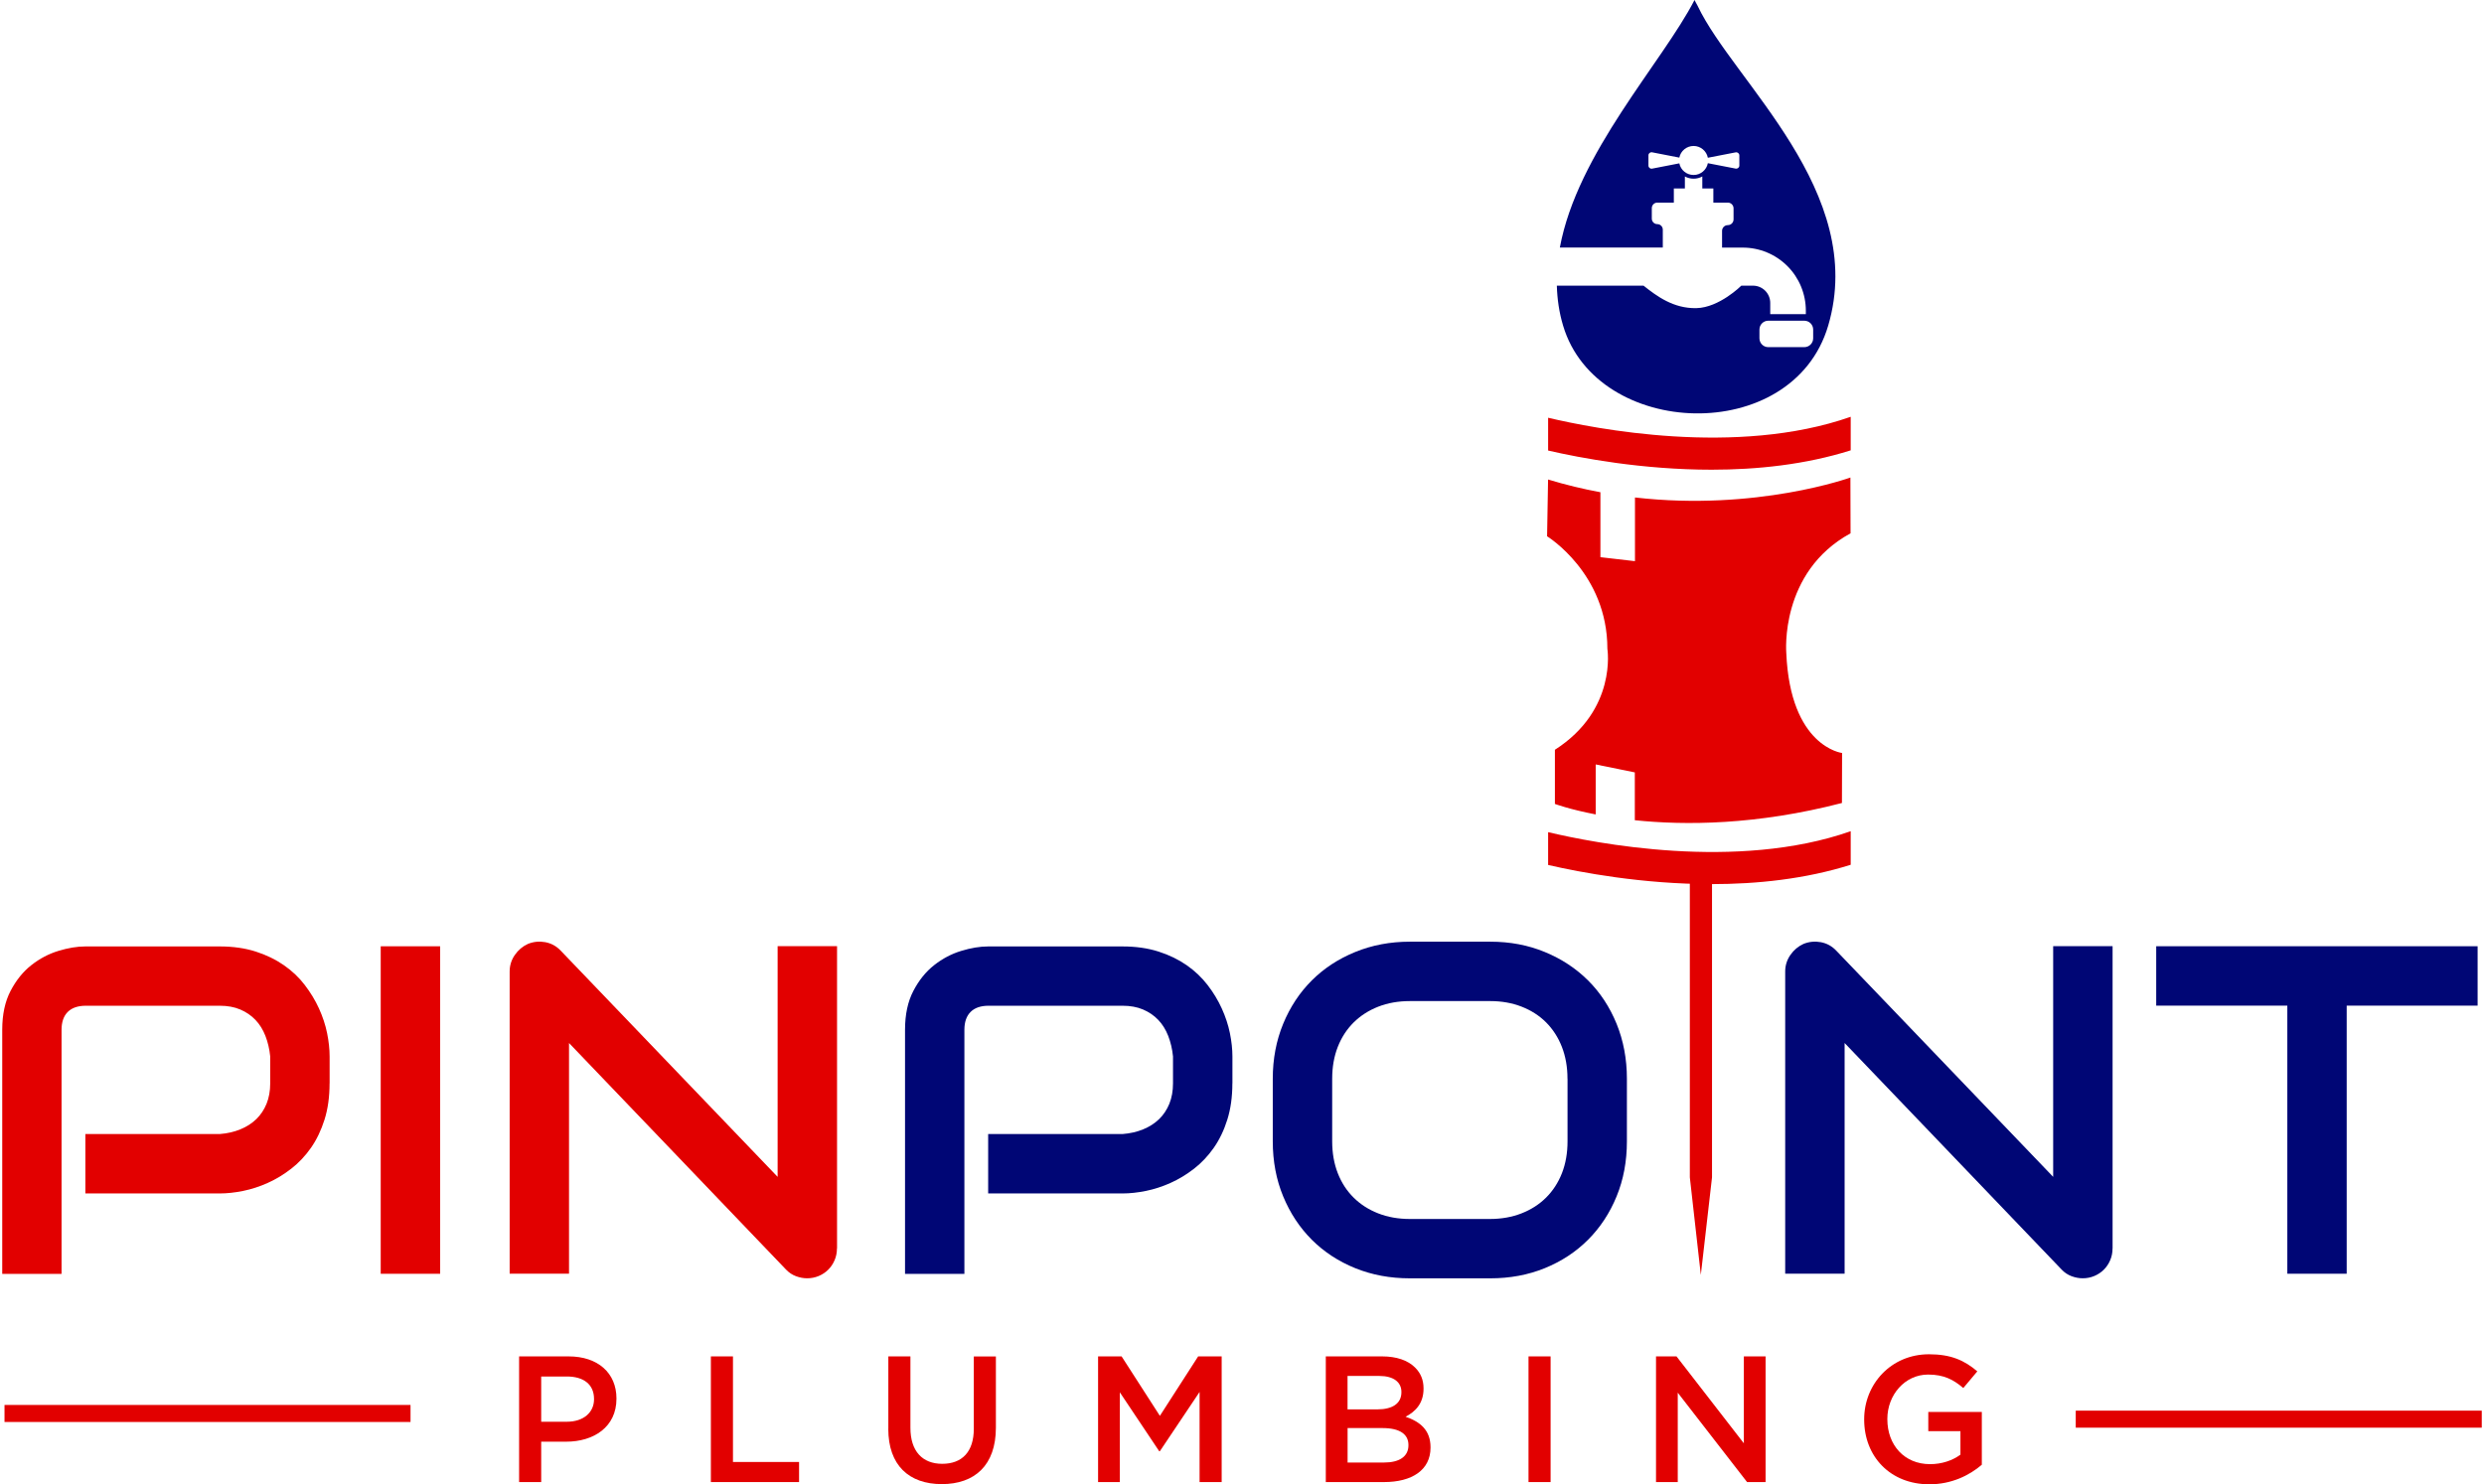 <?xml version="1.0" encoding="UTF-8"?>
<svg xmlns="http://www.w3.org/2000/svg" id="Layer_1" width="6.96in" height="4.16in" viewBox="0 0 500.77 299.85">
  <defs>
    <style>.cls-1{fill:#000675;}.cls-2{fill:#e20000;}</style>
  </defs>
  <path class="cls-2" d="m66.11,218.85c0,2.74-.34,5.18-1.02,7.34-.68,2.15-1.59,4.05-2.74,5.7-1.15,1.64-2.48,3.05-3.99,4.22-1.51,1.17-3.08,2.12-4.73,2.86-1.64.74-3.31,1.28-4.98,1.62-1.68.34-3.25.51-4.73.51h-27.13v-12h27.13c1.54-.12,2.93-.44,4.17-.95,1.25-.51,2.31-1.19,3.21-2.05.89-.86,1.58-1.9,2.08-3.11.49-1.21.74-2.59.74-4.13v-5.44c-.15-1.51-.48-2.89-.97-4.15-.49-1.26-1.16-2.34-2.01-3.23-.85-.89-1.87-1.59-3.07-2.1-1.2-.51-2.58-.76-4.15-.76h-27.04c-1.6,0-2.81.42-3.65,1.25-.83.83-1.25,2.03-1.25,3.6v49.32H0v-49.32c0-3.08.56-5.69,1.68-7.84,1.12-2.15,2.52-3.89,4.2-5.21,1.68-1.32,3.5-2.28,5.47-2.88,1.97-.6,3.78-.9,5.44-.9h27.13c2.71,0,5.14.35,7.29,1.04,2.15.69,4.05,1.62,5.7,2.77,1.65,1.15,3.05,2.48,4.2,3.99,1.15,1.51,2.11,3.08,2.86,4.73.75,1.65,1.3,3.31,1.64,4.98.34,1.68.51,3.25.51,4.73v5.44Z"></path>
  <path class="cls-2" d="m88.44,257.33h-12v-66.16h12v66.16Z"></path>
  <path class="cls-2" d="m168.58,252.2c0,.86-.16,1.66-.48,2.4-.32.74-.75,1.38-1.29,1.91-.54.54-1.18.96-1.91,1.27-.74.31-1.52.46-2.35.46-.74,0-1.48-.14-2.24-.42-.75-.28-1.42-.72-2.01-1.34l-43.83-45.77v46.6h-11.99v-61.04c0-1.23.35-2.34,1.04-3.34.69-1,1.58-1.75,2.65-2.24,1.14-.46,2.31-.57,3.51-.35,1.2.23,2.23.79,3.09,1.69l43.83,45.72v-46.6h12v61.04Z"></path>
  <path class="cls-1" d="m248.44,218.85c0,2.74-.34,5.18-1.02,7.34-.67,2.15-1.59,4.05-2.74,5.7-1.15,1.64-2.48,3.05-3.99,4.22-1.51,1.17-3.08,2.12-4.73,2.86-1.65.74-3.31,1.28-4.98,1.62-1.68.34-3.25.51-4.73.51h-27.13v-12h27.13c1.54-.12,2.93-.44,4.17-.95,1.25-.51,2.31-1.19,3.21-2.05.89-.86,1.58-1.9,2.08-3.11.49-1.21.74-2.59.74-4.13v-5.44c-.15-1.51-.48-2.89-.97-4.15-.49-1.26-1.16-2.34-2.01-3.23-.85-.89-1.87-1.59-3.07-2.1-1.2-.51-2.58-.76-4.15-.76h-27.04c-1.6,0-2.81.42-3.64,1.25-.83.83-1.25,2.03-1.25,3.6v49.32h-11.99v-49.32c0-3.08.56-5.69,1.68-7.84,1.12-2.15,2.52-3.89,4.2-5.21,1.68-1.32,3.5-2.28,5.47-2.88,1.97-.6,3.78-.9,5.44-.9h27.13c2.71,0,5.14.35,7.29,1.04,2.15.69,4.05,1.62,5.7,2.77,1.64,1.15,3.04,2.48,4.2,3.99,1.16,1.51,2.11,3.08,2.86,4.73.75,1.65,1.3,3.31,1.64,4.98.34,1.68.51,3.25.51,4.73v5.44Z"></path>
  <path class="cls-1" d="m328.12,230.57c0,4.03-.69,7.74-2.08,11.12-1.38,3.38-3.31,6.31-5.77,8.77-2.46,2.46-5.37,4.37-8.74,5.74-3.37,1.37-7.04,2.05-11,2.05h-16.24c-3.97,0-7.64-.68-11.03-2.05-3.38-1.37-6.3-3.28-8.77-5.74-2.46-2.46-4.39-5.38-5.79-8.77-1.4-3.38-2.1-7.09-2.1-11.12v-12.64c0-4,.7-7.7,2.1-11.1,1.4-3.4,3.33-6.32,5.79-8.77,2.46-2.45,5.38-4.36,8.77-5.74,3.38-1.38,7.06-2.08,11.03-2.08h16.24c3.97,0,7.64.69,11,2.08,3.37,1.38,6.28,3.3,8.74,5.74,2.46,2.45,4.38,5.37,5.77,8.77,1.38,3.4,2.08,7.1,2.08,11.1v12.64Zm-12-12.64c0-2.37-.38-4.51-1.13-6.44-.75-1.92-1.82-3.57-3.18-4.94-1.37-1.37-3.02-2.43-4.94-3.18-1.92-.75-4.04-1.13-6.34-1.13h-16.24c-2.34,0-4.47.38-6.39,1.13-1.92.75-3.58,1.82-4.96,3.18-1.38,1.37-2.45,3.01-3.21,4.94-.75,1.92-1.13,4.07-1.13,6.44v12.64c0,2.37.38,4.51,1.13,6.44.75,1.92,1.82,3.57,3.21,4.94,1.38,1.37,3.04,2.43,4.96,3.18,1.92.75,4.05,1.13,6.39,1.13h16.15c2.34,0,4.47-.38,6.39-1.13,1.92-.75,3.58-1.81,4.96-3.18,1.38-1.37,2.45-3.01,3.21-4.94.75-1.92,1.13-4.07,1.13-6.44v-12.64Z"></path>
  <path class="cls-2" d="m345.31,237.85l-2.26,19.71-2.22-19.71v-60.68h4.48v60.68Z"></path>
  <path class="cls-1" d="m426.2,252.2c0,.86-.16,1.66-.48,2.4-.32.74-.75,1.38-1.29,1.91-.54.54-1.18.96-1.91,1.27-.74.31-1.52.46-2.35.46-.74,0-1.48-.14-2.24-.42-.75-.28-1.42-.72-2.01-1.34l-43.83-45.77v46.6h-12v-61.04c0-1.23.35-2.34,1.04-3.34.69-1,1.58-1.75,2.65-2.24,1.14-.46,2.31-.57,3.51-.35,1.2.23,2.23.79,3.09,1.69l43.83,45.72v-46.6h12v61.04Z"></path>
  <path class="cls-1" d="m499.93,203.16h-26.44v54.16h-11.99v-54.16h-26.48v-12h64.91v12Z"></path>
  <g>
    <path class="cls-2" d="m104.39,274.02h10.01c5.91,0,9.65,3.37,9.65,8.49v.07c0,5.69-4.57,8.67-10.16,8.67h-5.04v8.16h-4.46v-25.39Zm9.65,13.2c3.37,0,5.48-1.89,5.48-4.53v-.07c0-2.97-2.14-4.54-5.48-4.54h-5.19v9.14h5.19Z"></path>
    <path class="cls-2" d="m143.12,274.02h4.46v21.33h13.35v4.06h-17.81v-25.39Z"></path>
    <path class="cls-2" d="m178.96,288.64v-14.62h4.46v14.44c0,4.72,2.43,7.26,6.42,7.26s6.38-2.4,6.38-7.07v-14.62h4.46v14.4c0,7.58-4.28,11.39-10.92,11.39s-10.81-3.81-10.81-11.17Z"></path>
    <path class="cls-2" d="m221.32,274.02h4.75l7.73,12.01,7.73-12.01h4.75v25.39h-4.46v-18.21l-8.02,11.97h-.14l-7.95-11.9v18.14h-4.39v-25.39Z"></path>
    <path class="cls-2" d="m267.31,274.02h11.39c2.9,0,5.19.8,6.64,2.25,1.13,1.12,1.71,2.5,1.71,4.21v.07c0,3.05-1.74,4.68-3.63,5.66,2.97,1.02,5.04,2.72,5.04,6.17v.07c0,4.53-3.74,6.96-9.4,6.96h-11.75v-25.39Zm10.48,10.7c2.87,0,4.79-1.12,4.79-3.45v-.07c0-1.99-1.6-3.23-4.46-3.23h-6.42v6.75h6.09Zm1.31,10.74c3.05,0,4.9-1.2,4.9-3.48v-.07c0-2.14-1.71-3.41-5.22-3.41h-7.07v6.96h7.4Z"></path>
    <path class="cls-2" d="m308.25,274.02h4.46v25.39h-4.46v-25.39Z"></path>
    <path class="cls-2" d="m334,274.02h4.14l13.6,17.56v-17.56h4.39v25.39h-3.74l-14-18.06v18.06h-4.39v-25.39Z"></path>
    <path class="cls-2" d="m376.04,286.79v-.07c0-7.11,5.44-13.13,13.09-13.13,4.43,0,7.15,1.23,9.76,3.45l-2.83,3.37c-1.96-1.67-3.88-2.72-7.11-2.72-4.68,0-8.23,4.1-8.23,8.96v.07c0,5.23,3.45,9.07,8.63,9.07,2.39,0,4.57-.76,6.13-1.92v-4.75h-6.49v-3.88h10.81v10.67c-2.5,2.14-6.1,3.95-10.59,3.95-7.94,0-13.17-5.66-13.17-13.06Z"></path>
  </g>
  <rect class="cls-2" x=".46" y="283.83" width="82" height="3.44"></rect>
  <rect class="cls-2" x="418.77" y="284.98" width="82" height="3.44"></rect>
  <g>
    <path class="cls-2" d="m360.31,131.89s-1.41-16.3,12.98-24.15l-.03-11.27s-18.93,6.85-43.51,4.03v12.87l-6.98-.81v-13.12c-3.46-.64-6.98-1.48-10.57-2.57l-.2,11.47s12.18,7.45,12.18,22.74c0,0,2.01,12.34-10.6,20.39v10.94s2.93,1.1,8.24,2.12v-10.1l7.9,1.61v9.66c10.16,1.06,24.6.99,41.83-3.48l.03-10.1s-10.47-1.21-11.27-20.23Z"></path>
    <g>
      <path class="cls-2" d="m312.21,84.39v6.63c6.55,1.51,19.02,3.87,33.02,3.87,9.13,0,18.9-1.01,28.09-3.91v-6.78c-23.05,8.1-51.86,2.39-61.12.19Z"></path>
      <path class="cls-2" d="m312.21,168.11v6.63c6.55,1.51,19.02,3.87,33.02,3.87,9.13,0,18.9-1.01,28.09-3.91v-6.78c-23.05,8.1-51.86,2.39-61.12.19Z"></path>
    </g>
  </g>
  <path class="cls-1" d="m342.43,1.22c-.28-.46-.65-1.22-.65-1.22-6.53,12.66-23.68,30.88-27.2,50.01h20.79v-3.62c0-.61-.5-1.11-1.11-1.11s-1.11-.5-1.11-1.11v-2.13c0-.61.5-1.11,1.11-1.11h3.34v-2.85h2.23v-2.43c.53.29,1.13.45,1.76.45s1.24-.16,1.76-.45v2.43h2.23v2.85h2.92c.64,0,1.16.52,1.16,1.16v2.23c0,.64-.52,1.16-1.16,1.16s-1.16.52-1.16,1.16v3.38h4.18c3.38,0,6.62,1.34,9.01,3.73,2.39,2.39,3.73,5.63,3.73,9.01v.7h-7.19v-2.27c0-.92-.37-1.81-1.02-2.46-.65-.65-1.54-1.02-2.46-1.02h-2.36s-4.45,4.45-9.09,4.54c-4.63.09-7.97-2.41-10.66-4.54h-17.51c.08,2.7.46,5.4,1.27,8.09,6.81,22.85,46.33,24.38,53.53,0,7.99-27.05-19.14-49.37-26.34-64.57Zm8.4,32.23c0,.39-.36.68-.74.61l-5.62-1.09c-.26,1.35-1.45,2.38-2.88,2.38s-2.61-1.01-2.88-2.35l-5.5,1.07c-.38.07-.74-.22-.74-.61v-2.08c0-.39.35-.68.74-.61l5.5,1.07c.27-1.34,1.46-2.35,2.88-2.35s2.62,1.02,2.88,2.38l5.62-1.09c.38-.07.74.22.74.61v2.08Zm14.91,34.89c0,.99-.8,1.79-1.79,1.79h-7.28c-.99,0-1.78-.8-1.78-1.79v-1.76c0-.99.8-1.79,1.78-1.79h7.28c.99,0,1.79.8,1.79,1.79v1.76Z"></path>
</svg>
